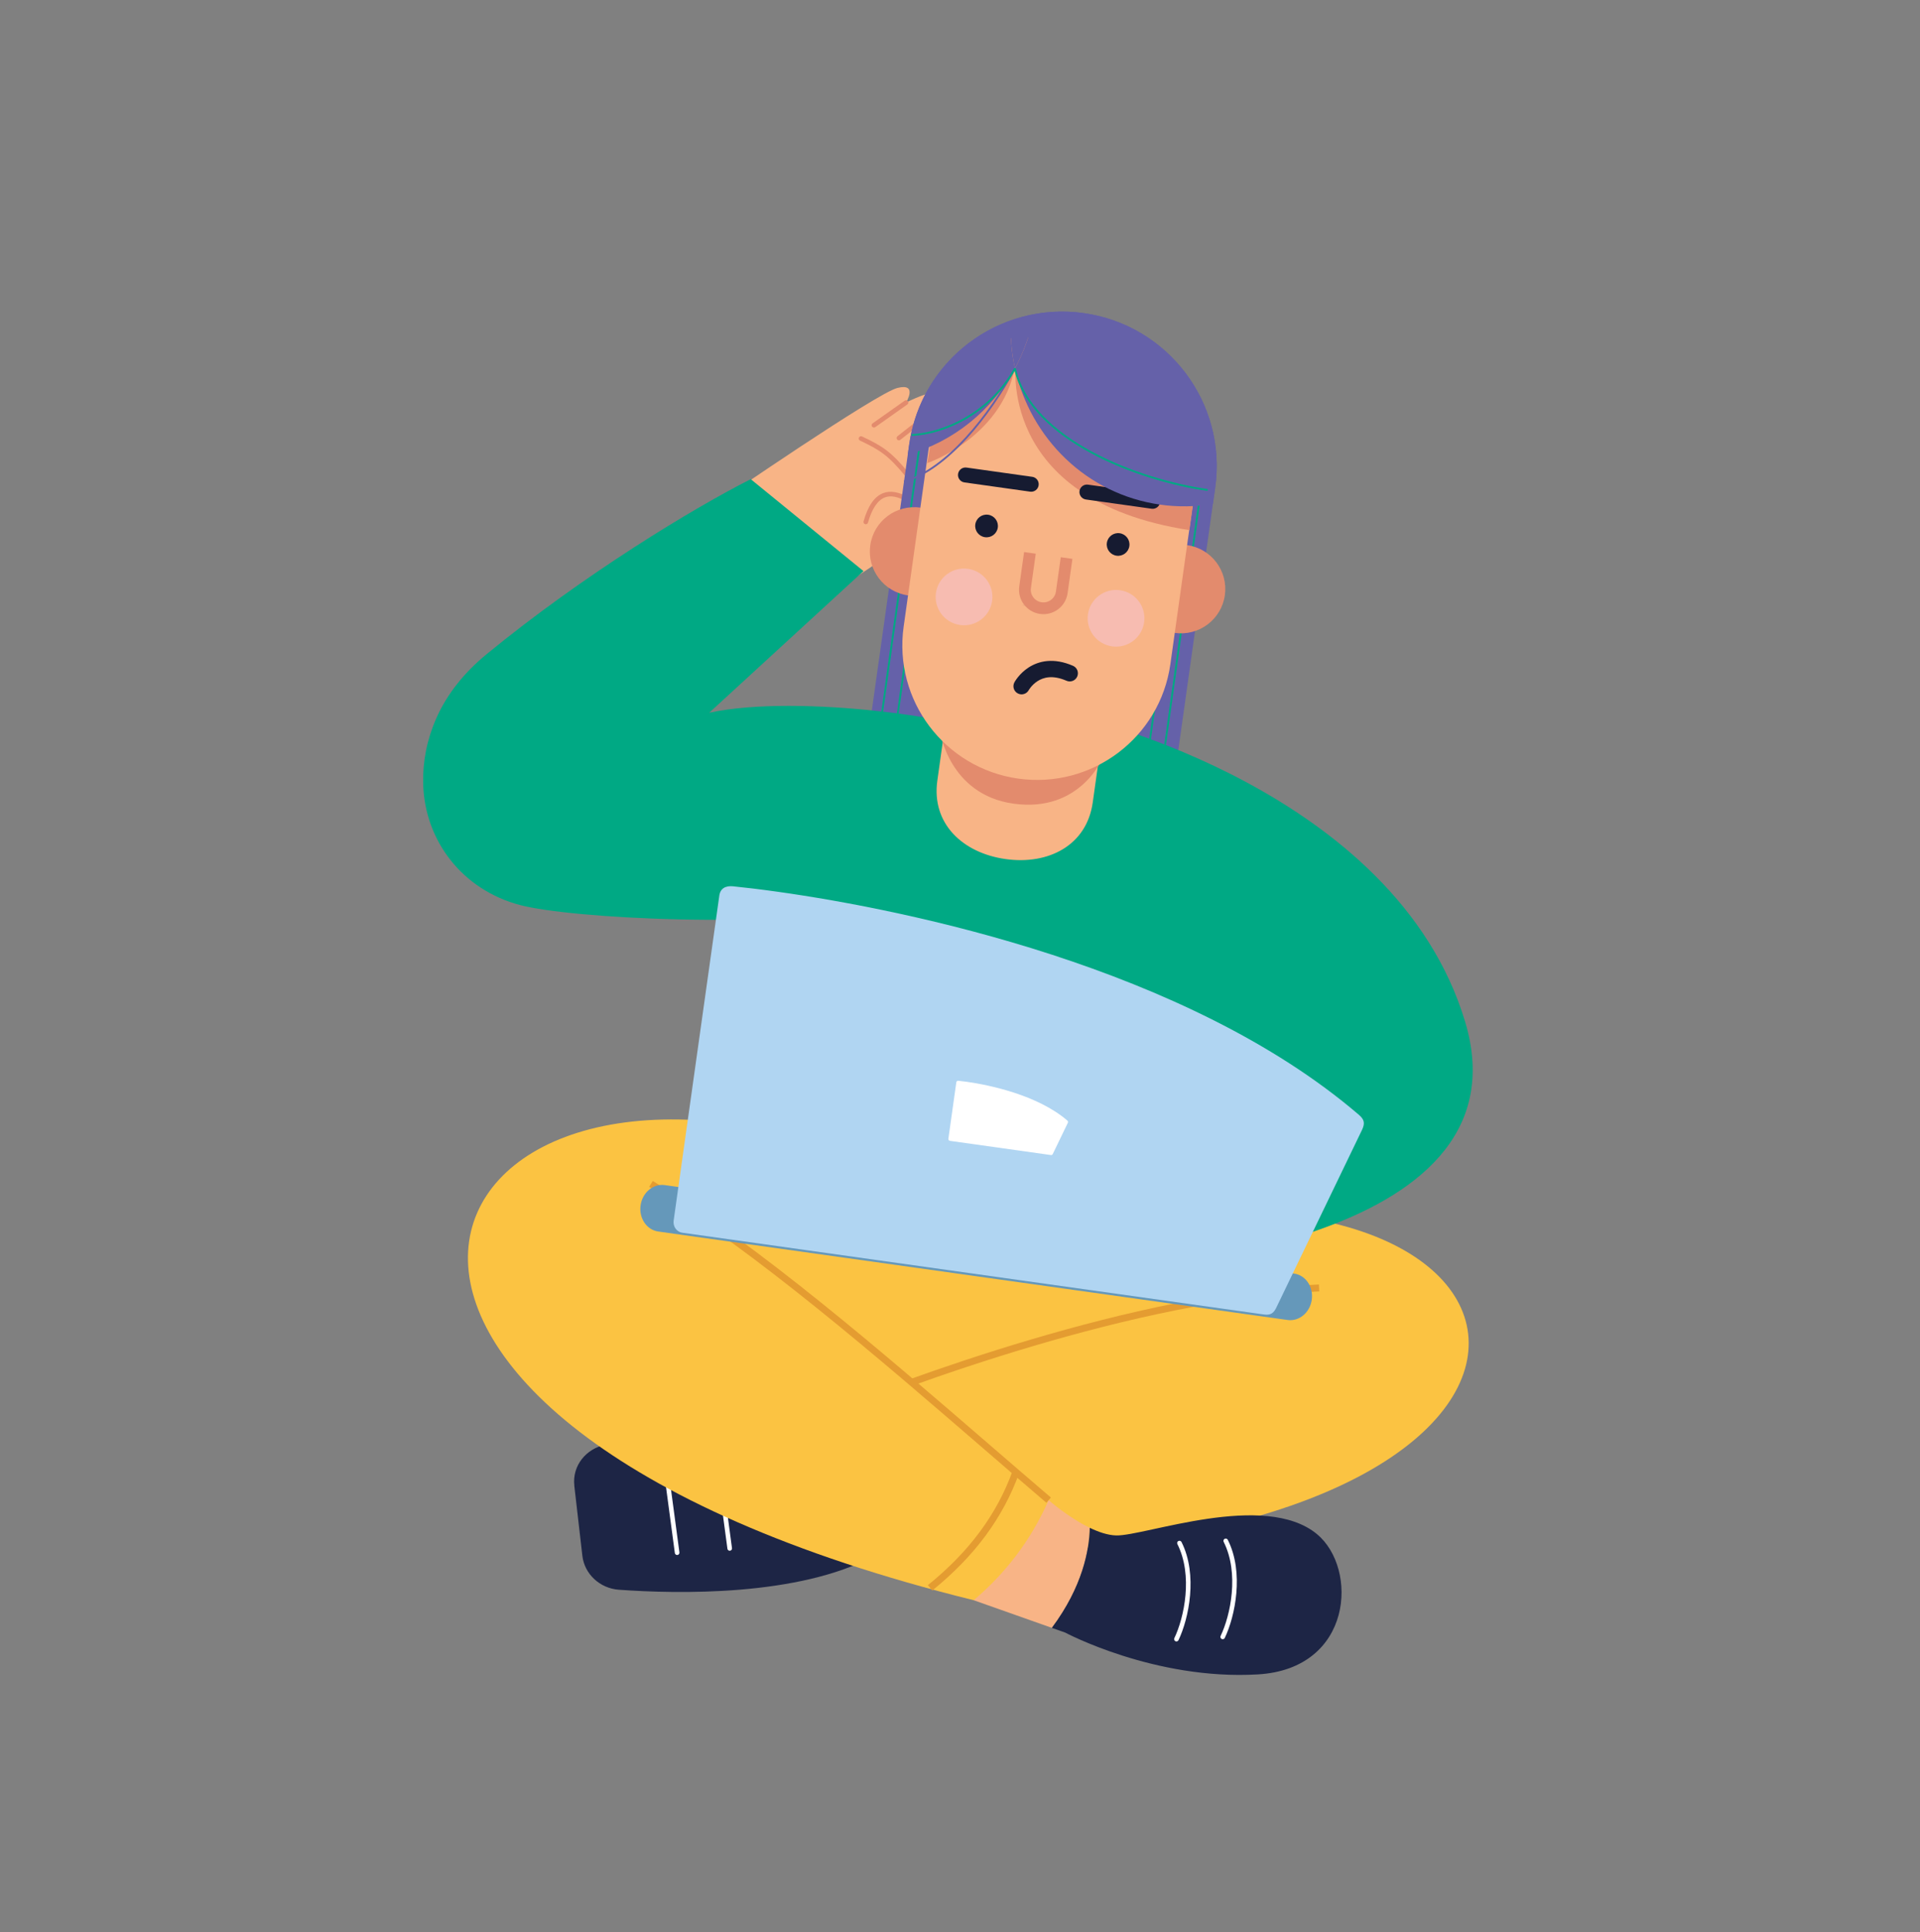 <svg width="163" height="164" viewBox="0 0 163 164" fill="none" xmlns="http://www.w3.org/2000/svg">
<rect x="0" y="0" width="163" height="164" fill="#808080" stroke="none"/>
<g id="Personnage 2">
<g id="Group 15">
<g id="Group">
<g id="Calque 1">
<g id="Group_2">
<g id="Group_3">
<path id="Vector" d="M71.702 49.594C71.702 49.594 82.439 42.794 82.302 41.196C82.203 40.053 79.258 41.294 79.258 41.294C79.258 41.294 83.703 37.313 83.586 36.738C83.378 35.709 80.484 37.166 80.484 37.166C80.484 37.166 82.626 34.855 81.833 34.318C81.041 33.78 78.962 35.098 78.962 35.098C78.962 35.098 80.247 33.829 79.789 33.385C79.332 32.94 76.918 34.165 76.918 34.165C76.918 34.165 77.959 32.483 76.188 32.927C74.416 33.371 61.149 42.493 61.149 42.493L71.702 49.594Z" fill="#F8B486"/>
<g id="Group_4">
<path id="Vector_2" d="M76.985 40.482C76.939 40.476 76.894 40.452 76.862 40.413C75.427 38.678 74.751 38.212 73.014 37.398C72.917 37.353 72.874 37.236 72.92 37.138C72.965 37.041 73.082 36.998 73.18 37.044C74.98 37.886 75.679 38.369 77.164 40.163C77.233 40.247 77.222 40.37 77.138 40.439C77.094 40.475 77.039 40.49 76.987 40.482L76.985 40.482Z" fill="#E38B6D"/>
<path id="Vector_3" d="M73.473 44.495C73.464 44.493 73.454 44.492 73.447 44.489C73.344 44.459 73.283 44.351 73.312 44.248C73.69 42.928 74.233 42.145 74.971 41.857C75.603 41.611 76.359 41.751 77.221 42.276C77.313 42.331 77.344 42.453 77.287 42.544C77.231 42.636 77.11 42.666 77.018 42.609C76.267 42.151 75.626 42.02 75.114 42.221C74.505 42.459 74.025 43.177 73.689 44.356C73.661 44.45 73.569 44.51 73.473 44.496L73.473 44.495Z" fill="#E38B6D"/>
<path id="Vector_4" d="M74.166 36.286C74.115 36.279 74.067 36.251 74.034 36.206C73.972 36.118 73.992 35.996 74.08 35.932L76.806 34.006C76.894 33.942 77.016 33.964 77.079 34.052C77.141 34.14 77.121 34.261 77.033 34.325L74.307 36.252C74.265 36.282 74.215 36.292 74.166 36.286Z" fill="#E38B6D"/>
<path id="Vector_5" d="M76.285 37.373C76.237 37.366 76.192 37.341 76.158 37.3C76.091 37.215 76.107 37.092 76.19 37.025L78.841 34.944C78.927 34.877 79.049 34.891 79.117 34.976C79.184 35.061 79.168 35.184 79.084 35.251L76.433 37.332C76.389 37.367 76.337 37.379 76.285 37.371L76.285 37.373Z" fill="#E38B6D"/>
<path id="Vector_6" d="M78.372 39.048C78.324 39.041 78.28 39.017 78.248 38.977C78.18 38.893 78.193 38.77 78.277 38.701L80.364 37.013C80.448 36.946 80.571 36.958 80.639 37.042C80.707 37.126 80.694 37.249 80.61 37.318L78.523 39.006C78.479 39.041 78.425 39.055 78.372 39.048Z" fill="#E38B6D"/>
</g>
</g>
<g id="Group_5">
<path id="Vector_7" d="M83.425 87.6C76.251 86.592 71.251 79.965 72.258 72.799L77.188 37.724C78.195 30.56 84.827 25.568 92.001 26.576C99.174 27.584 104.173 34.211 103.166 41.375L98.237 76.45C97.23 83.616 90.597 88.608 83.423 87.6L83.425 87.6Z" fill="#6561A9"/>
<path id="Vector_8" d="M78.144 37.86L77.989 37.838L73.059 72.914L73.215 72.935L78.144 37.86Z" fill="#00A984"/>
<path id="Vector_9" d="M79.462 38.045L79.307 38.023L74.377 73.099L74.532 73.121L79.462 38.045Z" fill="#00A984"/>
<path id="Vector_10" d="M80.781 38.23L80.626 38.209L75.696 73.284L75.851 73.306L80.781 38.23Z" fill="#6461A9"/>
<path id="Vector_11" d="M82.098 38.416L81.943 38.394L77.014 73.469L77.169 73.491L82.098 38.416Z" fill="#00A984"/>
<path id="Vector_12" d="M98.128 40.669L97.973 40.647L93.044 75.722L93.199 75.744L98.128 40.669Z" fill="#00A984"/>
<path id="Vector_13" d="M99.446 40.854L99.291 40.832L94.362 75.907L94.516 75.929L99.446 40.854Z" fill="#00A984"/>
<path id="Vector_14" d="M100.764 41.039L100.609 41.017L95.679 76.093L95.834 76.114L100.764 41.039Z" fill="#00A984"/>
<path id="Vector_15" d="M102.083 41.224L101.928 41.203L96.998 76.278L97.153 76.3L102.083 41.224Z" fill="#00A984"/>
</g>
<g id="Group_6">
<g id="Group_7">
<g id="Group_8">
<path id="Vector_16" d="M48.755 126.093L49.44 132.045C49.618 133.597 50.925 134.814 52.545 134.929C57.481 135.285 67.809 135.516 74.244 132.042L73.75 123.533C65.796 121.955 58.237 121.347 51.438 122.616C49.735 122.934 48.567 124.429 48.759 126.092L48.755 126.093Z" fill="#1D2545"/>
<path id="Vector_17" d="M57.457 131.977C57.372 131.965 57.302 131.898 57.291 131.81L56.295 124.368C56.28 124.261 56.355 124.163 56.463 124.148C56.571 124.135 56.67 124.209 56.683 124.316L57.679 131.759C57.694 131.867 57.619 131.963 57.511 131.978C57.493 131.981 57.474 131.981 57.457 131.979L57.457 131.977Z" fill="white"/>
<path id="Vector_18" d="M61.921 131.618C61.836 131.606 61.766 131.539 61.755 131.451L60.759 124.008C60.744 123.902 60.819 123.803 60.927 123.789C61.035 123.774 61.134 123.849 61.147 123.957L62.143 131.399C62.158 131.507 62.083 131.604 61.975 131.619C61.957 131.621 61.938 131.622 61.921 131.619L61.921 131.618Z" fill="white"/>
</g>
<path id="Vector_19" d="M71.816 97.68L52.407 100.586L63.581 121.468L83.226 125.838L112.255 118.117L104.042 101.003L71.816 97.68Z" fill="#FBC342"/>
<path id="Vector_20" d="M94.418 103.539C137.038 97.192 138.537 134.238 73.768 131.841C71.868 128.989 69.851 124.222 69.322 120.398L105.224 109.574L94.418 103.539Z" fill="#FBC342"/>
<path id="Vector_21" d="M92.517 129.672C90.688 128.791 89.024 127.324 89.024 127.324L82.159 128.461L82.662 135.818L89.298 138.164C91.915 134.654 92.474 131.549 92.517 129.672Z" fill="#F8B486"/>
<path id="Vector_22" d="M69.432 120.669L69.211 120.126C76.819 117.032 96.214 109.755 111.971 109.019L112 109.606C96.334 110.338 77.013 117.587 69.433 120.669L69.432 120.669Z" fill="#E49C31"/>
<path id="Vector_23" d="M71.816 97.68C34.744 85.094 19.74 120.269 82.663 135.818C85.275 133.6 87.463 130.854 89.026 127.324C80.139 119.392 70.049 111.62 58.867 103.997L71.817 97.681L71.816 97.68Z" fill="#FBC342"/>
<path id="Vector_24" d="M88.835 127.547C87.185 126.14 85.468 124.658 83.651 123.087C74.526 115.207 64.185 106.274 55.111 100.734L55.417 100.234C64.532 105.799 74.893 114.748 84.034 122.644C85.851 124.213 87.567 125.695 89.215 127.101L88.835 127.547Z" fill="#E49C31"/>
<path id="Vector_25" d="M79.142 134.995L78.773 134.539C82.278 131.708 84.633 128.53 85.972 124.823L86.525 125.023C85.148 128.832 82.733 132.094 79.143 134.995L79.142 134.995Z" fill="#E49C31"/>
<g id="Group_9">
<path id="Vector_26" d="M111.813 130.214C107.356 126.517 97.164 130.391 94.752 130.32C94.049 130.3 93.27 130.036 92.518 129.673C92.475 131.551 91.916 134.655 89.3 138.165L90.428 138.564C90.428 138.564 98.037 142.628 106.787 142.115C114.864 141.641 115.316 133.122 111.812 130.216L111.813 130.214Z" fill="#1D2545"/>
<path id="Vector_27" d="M103.777 139.128C103.758 139.125 103.738 139.119 103.719 139.11C103.621 139.063 103.581 138.947 103.626 138.849C104.464 137.098 105.223 133.526 103.885 130.867C103.837 130.77 103.876 130.652 103.973 130.604C104.069 130.556 104.187 130.595 104.235 130.692C105.637 133.476 104.851 137.196 103.98 139.018C103.943 139.096 103.859 139.138 103.777 139.126L103.777 139.128Z" fill="white"/>
<path id="Vector_28" d="M99.847 139.316C99.829 139.314 99.809 139.308 99.79 139.299C99.692 139.252 99.651 139.136 99.697 139.038C100.534 137.286 101.294 133.714 99.956 131.055C99.908 130.958 99.946 130.84 100.043 130.792C100.14 130.745 100.258 130.783 100.306 130.88C101.707 133.665 100.922 137.385 100.051 139.206C100.013 139.284 99.93 139.326 99.848 139.315L99.847 139.316Z" fill="white"/>
</g>
</g>
<g id="Group_10">
<path id="Vector_29" d="M100.28 109.181L65.017 105.606L65.63 73.128C65.63 73.128 78.934 63.655 84.027 60.193L91.708 60.874C113.858 74.942 108.099 87.814 100.28 109.181Z" fill="#00A984"/>
<path id="Vector_30" d="M91.707 60.873C91.707 60.873 118.451 66.989 124.381 86.712C130.184 106.012 94.962 107.642 94.962 107.642L91.707 60.873Z" fill="#00A984"/>
<path id="Vector_31" d="M60.208 60.494L73.305 48.471L63.734 40.669C58.945 43.086 49.543 48.764 41.3 55.532C39.48 57.025 37.965 58.855 37.035 60.975C36.24 62.783 35.883 64.629 35.924 66.492C36.034 71.348 39.257 75.535 44.164 76.82C48.356 77.917 64.813 78.932 78.533 76.913L84.508 62.518C82.674 61.109 67.903 58.833 60.208 60.494Z" fill="#00A984"/>
</g>
</g>
<g id="Group_11">
<path id="Vector_32" d="M85.367 72.913C81.724 72.401 79.063 69.897 79.575 66.258L80.656 58.563L93.851 60.418L92.769 68.113C92.258 71.751 89.012 73.425 85.367 72.913Z" fill="#F8B486"/>
<path id="Vector_33" d="M79.795 62.047C79.795 62.047 80.549 67.437 86.03 68.208C91.808 69.02 93.699 64.167 93.699 64.167L79.794 62.047L79.795 62.047Z" fill="#E38B6D"/>
<path id="Vector_34" d="M77.088 50.535C79.148 50.825 81.052 49.392 81.341 47.334C81.63 45.277 80.195 43.374 78.135 43.085C76.075 42.795 74.171 44.228 73.882 46.286C73.593 48.343 75.028 50.246 77.088 50.535Z" fill="#E38B6D"/>
<path id="Vector_35" d="M99.733 53.718C101.792 54.007 103.697 52.574 103.986 50.517C104.275 48.459 102.84 46.557 100.78 46.267C98.72 45.978 96.816 47.411 96.526 49.468C96.237 51.526 97.673 53.428 99.733 53.718Z" fill="#E38B6D"/>
<path id="Vector_36" d="M86.449 66.085C80.195 65.206 75.838 59.43 76.716 53.184L78.812 38.268C79.69 32.022 85.471 27.672 91.724 28.55C97.977 29.429 102.334 35.205 101.457 41.45L99.36 56.367C98.483 62.613 92.702 66.963 86.449 66.085Z" fill="#F8B486"/>
<path id="Vector_37" d="M78.722 39.307C78.722 39.307 85.471 37.014 86.256 30.55C86.256 30.55 84.403 42.42 100.976 44.997L101.988 37.793L90.306 28.558L85.338 28.723L79.638 33.663L78.722 39.307Z" fill="#E38B6D"/>
<g id="Group_12">
<path id="Vector_38" d="M97.768 43.179L92.189 42.395C91.84 42.346 91.597 42.024 91.646 41.676C91.695 41.327 92.017 41.085 92.366 41.134L97.945 41.918C98.293 41.967 98.536 42.289 98.487 42.637C98.438 42.986 98.116 43.228 97.768 43.179Z" fill="#161B31"/>
<path id="Vector_39" d="M87.456 41.73L81.877 40.945C81.528 40.896 81.286 40.575 81.335 40.227C81.384 39.878 81.706 39.636 82.054 39.685L87.633 40.469C87.982 40.518 88.225 40.84 88.175 41.188C88.127 41.536 87.805 41.779 87.456 41.73Z" fill="#161B31"/>
<path id="Vector_40" d="M95.878 46.346C95.804 46.872 95.316 47.239 94.789 47.165C94.262 47.091 93.894 46.604 93.968 46.077C94.042 45.551 94.53 45.184 95.057 45.258C95.584 45.332 95.952 45.819 95.878 46.346Z" fill="#161B31"/>
<path id="Vector_41" d="M84.709 44.776C84.635 45.302 84.147 45.669 83.62 45.595C83.093 45.521 82.725 45.034 82.799 44.508C82.873 43.981 83.361 43.614 83.888 43.688C84.415 43.762 84.783 44.249 84.709 44.776Z" fill="#161B31"/>
</g>
</g>
<g id="Group_13">
<path id="Vector_42" d="M109.314 112.034L55.879 104.524C54.9 104.386 54.23 103.392 54.383 102.305C54.536 101.217 55.453 100.447 56.433 100.585L109.868 108.095C110.847 108.233 111.517 109.227 111.364 110.314C111.211 111.402 110.294 112.172 109.314 112.034Z" fill="#6598BA"/>
<path id="Vector_43" d="M62.231 75.225C61.599 75.166 61.154 75.397 61.067 76.015L57.191 103.589C57.124 104.071 57.41 104.555 57.942 104.629L107.219 111.555C107.662 111.617 108.017 111.627 108.312 111.069C108.312 111.069 115.506 96.162 115.632 95.895C115.898 95.332 115.825 95.017 115.36 94.617C100.75 82.093 76.963 77.226 66.066 75.695C64.502 75.475 63.205 75.323 62.234 75.226L62.231 75.225Z" fill="#B0D5F2"/>
<path id="Vector_44" d="M81.389 91.73C81.28 91.719 81.201 91.76 81.186 91.867L80.514 96.648C80.502 96.732 80.552 96.816 80.644 96.829L89.188 98.03C89.266 98.041 89.327 98.043 89.377 97.946C89.377 97.946 90.624 95.361 90.646 95.316C90.693 95.218 90.68 95.164 90.598 95.094C88.064 92.922 83.94 92.079 82.05 91.813C81.779 91.775 81.554 91.748 81.385 91.733L81.389 91.73Z" fill="white"/>
</g>
<path id="Vector_45" d="M92.001 26.576C90.556 26.373 89.136 26.417 87.777 26.669C87.479 28.32 86.925 29.864 86.167 31.265C87.478 37.2 92.252 41.954 98.505 42.833C100.028 43.047 101.529 43.016 102.972 42.769L103.168 41.375C104.175 34.21 99.175 27.584 92.001 26.576Z" fill="#6561A9"/>
<path id="Vector_46" d="M86.165 31.265C85.875 29.955 85.754 28.586 85.824 27.191C81.352 28.765 77.892 32.711 77.188 37.725L77.067 38.585C80.92 37.5 84.219 34.853 86.165 31.265Z" fill="#6561A9"/>
<path id="Vector_47" d="M86.165 31.265C86.925 29.864 87.477 28.32 87.775 26.669C87.108 26.793 86.456 26.968 85.824 27.191C85.754 28.588 85.875 29.955 86.165 31.265Z" fill="#6561A9"/>
<path id="Vector_48" d="M76.765 40.953L76.723 40.802C80.361 39.777 83.951 35.185 86.096 31.227L86.234 31.301C84.073 35.286 80.451 39.915 76.766 40.952L76.765 40.953Z" fill="#6561A9"/>
<path id="Vector_49" d="M102.515 41.667C96.653 40.843 87.441 37.398 86.089 31.282L86.242 31.249C87.576 37.286 96.718 40.694 102.537 41.512L102.515 41.667Z" fill="#00A984"/>
<path id="Vector_50" d="M77.405 37L77.398 36.844C80.186 36.724 84.097 34.917 86.096 31.228L86.234 31.303C84.205 35.044 80.236 36.88 77.405 37Z" fill="#00A984"/>
<g id="Group_14" style="mix-blend-mode:multiply" opacity="0.5">
<path id="Vector_51" d="M81.507 53.046C82.825 53.231 84.043 52.315 84.228 50.999C84.413 49.683 83.495 48.466 82.177 48.281C80.86 48.095 79.642 49.012 79.457 50.328C79.272 51.644 80.19 52.861 81.507 53.046Z" fill="#F6C4DC"/>
</g>
<g id="Group_15" style="mix-blend-mode:multiply" opacity="0.5">
<path id="Vector_52" d="M94.412 54.86C95.73 55.045 96.948 54.128 97.133 52.812C97.318 51.496 96.4 50.279 95.082 50.094C93.765 49.909 92.547 50.826 92.362 52.142C92.177 53.458 93.095 54.675 94.412 54.86Z" fill="#F6C4DC"/>
</g>
<path id="Vector (Stroke)" fill-rule="evenodd" clip-rule="evenodd" d="M87.337 58.573C87.155 58.907 86.738 59.032 86.402 58.852C86.065 58.672 85.938 58.253 86.118 57.916L86.729 58.242C86.118 57.916 86.118 57.915 86.119 57.915L86.119 57.914L86.12 57.912L86.122 57.908L86.128 57.897L86.146 57.866C86.161 57.841 86.181 57.808 86.206 57.768C86.258 57.689 86.332 57.583 86.43 57.461C86.625 57.22 86.923 56.911 87.333 56.647C88.189 56.097 89.455 55.797 91.094 56.51C91.444 56.662 91.605 57.07 91.452 57.421C91.3 57.771 90.892 57.932 90.541 57.779C89.339 57.256 88.56 57.505 88.082 57.812C87.826 57.977 87.634 58.174 87.506 58.332C87.443 58.41 87.397 58.476 87.369 58.52C87.355 58.542 87.346 58.557 87.341 58.566L87.337 58.573Z" fill="#161B31"/>
<g id="Group_16">
<g id="Clip path group">
<mask id="mask0_11317_5831" style="mask-type:luminance" maskUnits="userSpaceOnUse" x="87" y="46" width="4" height="6">
<g id="clippath">
<path id="Vector_53" d="M90.548 47.364L90.139 50.277C90.018 51.135 89.224 51.734 88.364 51.613C87.505 51.492 86.905 50.699 87.026 49.84L87.436 46.926" fill="white"/>
</g>
</mask>
<g mask="url(#mask0_11317_5831)">
<g id="Group_17">
<path id="Vector_54" d="M86.819 51.315L88.525 51.634L86.808 51.393L86.819 51.315Z" fill="#A35059"/>
</g>
</g>
</g>
<path id="Vector_55" d="M90.548 47.364L90.139 50.277C90.018 51.135 89.224 51.734 88.364 51.613C87.505 51.492 86.905 50.699 87.026 49.84L87.436 46.926" stroke="#E38B6D" stroke-miterlimit="10"/>
</g>
</g>
</g>
</g>
</g>
</g>
</svg>
